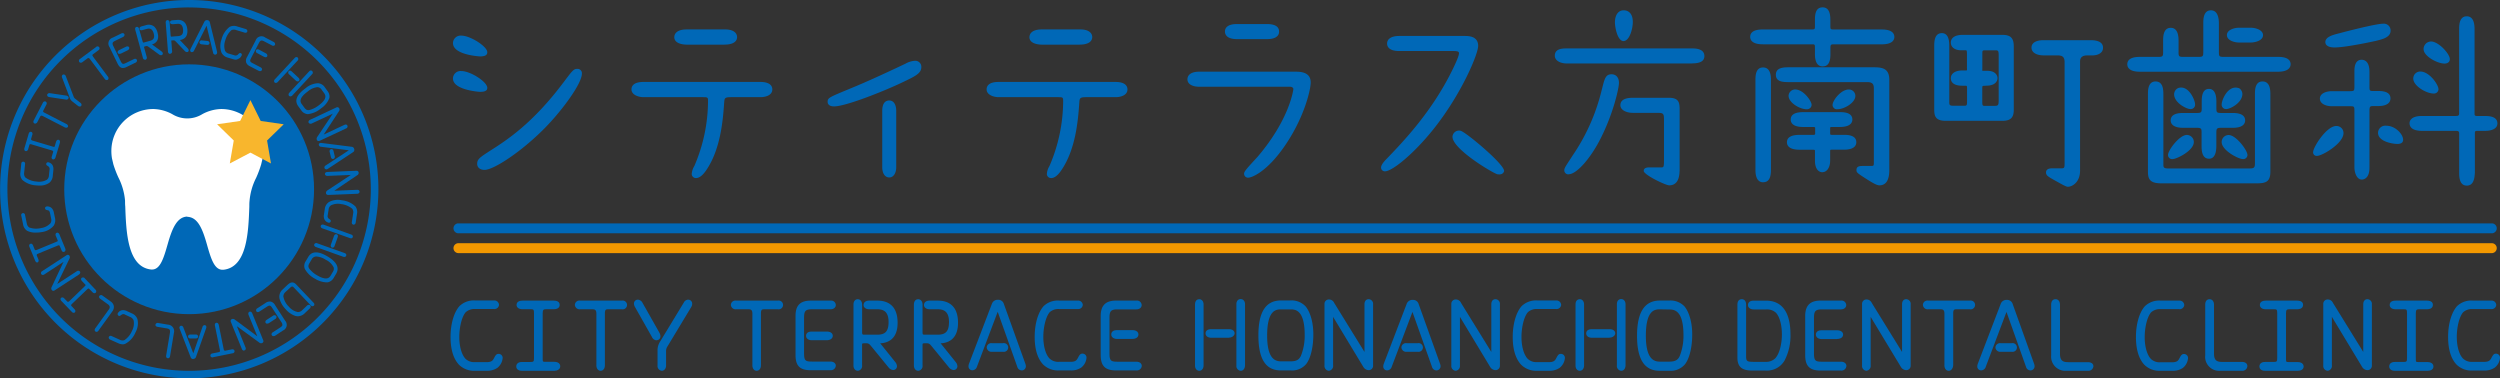 <svg id="レイヤー_1" data-name="レイヤー 1" xmlns="http://www.w3.org/2000/svg" viewBox="0 0 714.52 108.12"><rect x="0" y="0" width="714.52" height="108.12" fill="#333333" stroke="none"/><defs><style>.cls-1{fill:#0068b7;}.cls-2{fill:#fff;}.cls-3{fill:#f8b62d;}.cls-4{fill:#f39800;}</style></defs><title>logo</title><path class="cls-1" d="M121.9,353.15A54.06,54.06,0,1,1,176,299.09,54.12,54.12,0,0,1,121.9,353.15Zm0-106a51.93,51.93,0,1,0,51.93,51.93A52,52,0,0,0,121.9,247.16Z" transform="translate(-67.85 -245.03)"/><circle class="cls-1" cx="54.06" cy="54.09" r="35.7"/><path class="cls-2" d="M121.38,307c3,.09,4.35,3.47,5.57,7.75,1.13,4,2.1,7.38,4.49,7.38h.25c6.79-.72,7.15-10.72,7.42-18,0-.58,0-1.14.06-1.67a18,18,0,0,1,1.91-6.65A31,31,0,0,0,142.5,292l.4-1.71a12.78,12.78,0,0,0,.17-2.1,12,12,0,0,0-12-12,11.87,11.87,0,0,0-5.39,1.46,8.18,8.18,0,0,1-8.61,0,11.87,11.87,0,0,0-5.39-1.46,12,12,0,0,0-12,12,12.84,12.84,0,0,0,.17,2.1l.4,1.71a30.93,30.93,0,0,0,1.43,3.74,18,18,0,0,1,1.91,6.65c0,.53,0,1.09.06,1.67.26,7.3.63,17.3,7.42,18h.25c2.38,0,3.36-3.42,4.49-7.38,1.22-4.28,2.6-7.66,5.57-7.75Z" transform="translate(-67.85 -245.03)"/><polygon class="cls-3" points="71.57 28.61 74.51 34.57 81.09 35.52 76.33 40.16 77.45 46.72 71.57 43.62 65.68 46.72 66.81 40.16 62.05 35.52 68.63 34.57 71.57 28.61"/><path class="cls-1" d="M79.09,298.06a9.31,9.31,0,0,1-.94-.05,6.45,6.45,0,0,1-3.94-1.58,2.71,2.71,0,0,1-.53-2.16l.25-2.45a.55.55,0,1,1,1.08.11l-.25,2.45a1.75,1.75,0,0,0,.3,1.34,5.91,5.91,0,0,0,3.2,1.19,4.51,4.51,0,0,0,3-.51,1.69,1.69,0,0,0,.58-1.26l.16-1.57a.9.9,0,0,0-.35-1l-.13-.09c-.31-.21-.48-.33-.45-.61a.5.5,0,0,1,.58-.46,1.82,1.82,0,0,1,1.21.82,2.37,2.37,0,0,1,.24,1.45l-.16,1.54a2.8,2.8,0,0,1-1,2.06A4.65,4.65,0,0,1,79.09,298.06Z" transform="translate(-67.85 -245.03)"/><path class="cls-1" d="M83.14,290.59l-.16,0a.52.52,0,0,1-.32-.25.78.78,0,0,1,0-.6l.32-1.06c.14-.46.1-.53-.39-.68l-5.71-1.7a.94.94,0,0,0-.45-.06s-.12,0-.2.29l-.32,1.09a1,1,0,0,1-.24.44.5.5,0,0,1-.52.14c-.2-.06-.49-.25-.3-.9l1.18-4a1.17,1.17,0,0,1,.2-.41.49.49,0,0,1,.54-.17.5.5,0,0,1,.3.24.84.84,0,0,1,0,.65l-.3,1c-.07.23,0,.33,0,.38a.71.71,0,0,0,.4.23l5.72,1.7c.5.15.53.16.64-.21l.33-1.12c.21-.7.63-.63.76-.6.33.1.46.44.34.87L83.72,290a.83.83,0,0,1-.35.5A.49.49,0,0,1,83.14,290.59Z" transform="translate(-67.85 -245.03)"/><path class="cls-1" d="M86.76,281.53a.93.93,0,0,1-.42-.11l-6.25-3.22c-.47-.24-.65-.06-.77.18l-.81,1.56a.73.73,0,0,1-.41.37.53.53,0,0,1-.42,0,.51.51,0,0,1-.26-.3.71.71,0,0,1,.07-.55l2.61-5.07a.61.61,0,0,1,.8-.34.56.56,0,0,1,.28.34.7.7,0,0,1-.07.53l-.86,1.67a.44.44,0,0,0-.07.32c0,.11.17.22.4.34l6.25,3.22a.82.82,0,0,1,.43.43.5.5,0,0,1,0,.39A.52.52,0,0,1,86.76,281.53Z" transform="translate(-67.85 -245.03)"/><path class="cls-1" d="M90.64,275.48a.82.82,0,0,1-.49-.18l-1.58-1.23a2.15,2.15,0,0,1-.79-1.1l-2.19-5.78a.67.67,0,0,1,.06-.67.52.52,0,0,1,.76-.07.7.7,0,0,1,.24.33l2.22,5.8a1.23,1.23,0,0,0,.5.69l1.47,1.15a.76.76,0,0,1,.31.49.51.51,0,0,1-.1.38A.49.49,0,0,1,90.64,275.48Zm-3.84-2h-.18l-4.66-.7a.92.92,0,0,1-.42-.17.5.5,0,0,1-.1-.72.73.73,0,0,1,.69-.23l4.66.69a1.06,1.06,0,0,1,.45.18.54.54,0,0,1,.22.35.49.49,0,0,1-.11.37A.65.65,0,0,1,86.79,273.52Z" transform="translate(-67.85 -245.03)"/><path class="cls-1" d="M98.35,267.92a.76.76,0,0,1-.58-.35l-4.2-5.64c-.32-.43-.56-.34-.77-.18l-1.41,1.05a.72.72,0,0,1-.53.15.53.53,0,0,1-.36-.22.59.59,0,0,1,.21-.85l4.58-3.4a.58.58,0,1,1,.68.91l-1.5,1.12c-.22.16-.33.29,0,.75l4.2,5.64c.27.36.26.7,0,.91A.49.49,0,0,1,98.35,267.92Z" transform="translate(-67.85 -245.03)"/><path class="cls-1" d="M103,264.47c-.65,0-1.14-.41-1.55-1.27l-2.29-4.7a1.76,1.76,0,0,1,.94-2.72l2.44-1.19a.75.75,0,0,1,.56-.06.52.52,0,0,1,.3.27.51.51,0,0,1,0,.39.74.74,0,0,1-.4.41l-2.23,1.09c-.43.21-.65.39-.72.6a1.3,1.3,0,0,0,.2.93l2.08,4.27c.46.94.7.94,1.54.53l2.21-1.08c.39-.19.73-.12.88.18a.64.64,0,0,1-.39.82l-2.43,1.18A2.74,2.74,0,0,1,103,264.47Zm-1-4.07a.63.63,0,0,1-.21,0,.49.49,0,0,1-.29-.26.51.51,0,0,1,0-.39.8.8,0,0,1,.45-.43l1.88-.92a.87.87,0,0,1,.65-.08.48.48,0,0,1,.28.25.5.5,0,0,1,0,.39.87.87,0,0,1-.46.46l-1.88.92A1,1,0,0,1,102,260.4Z" transform="translate(-67.85 -245.03)"/><path class="cls-1" d="M109.28,262.1a.65.65,0,0,1-.59-.54l-2.18-8c-.11-.42,0-.74.35-.83a.51.51,0,0,1,.4.05.79.79,0,0,1,.34.49l1,3.56c.12.42.16.41.51.31l1.61-.44c1.08-.29,1.38-.91,1.06-2.12-.41-1.5-1.27-1.47-2-1.28l-1.18.32a.93.93,0,0,1-.64,0,.48.48,0,0,1-.23-.3c0-.13-.1-.56.57-.75l1.21-.33a2.52,2.52,0,0,1,2.38.36,3.49,3.49,0,0,1,1,1.83c.56,2-.46,2.9-1.42,3.25l-.16.07,2.68,1.95a.93.93,0,0,1,.37.46.49.49,0,0,1-.33.63.87.87,0,0,1-.69-.17l-3-2.18c-.35-.25-.49-.3-.8-.22-.56.15-.56.15-.49.42l.73,2.66a.62.62,0,0,1-.37.82Z" transform="translate(-67.85 -245.03)"/><path class="cls-1" d="M116.43,260.42a.51.51,0,0,1-.33-.12.74.74,0,0,1-.24-.53l-.65-8.25a.94.94,0,0,1,.06-.43.51.51,0,0,1,.44-.32c.34,0,.59.25.62.66l.29,3.67c0,.28.08.36.11.38a.65.65,0,0,0,.34,0l1.67-.13c1.11-.09,1.53-.63,1.43-1.88-.12-1.55-1-1.68-1.71-1.62l-1.22.1c-.36,0-.76-.12-.79-.5a.51.51,0,0,1,.12-.38.85.85,0,0,1,.58-.24l1.25-.1c1.24-.1,2.76.31,3,2.78.17,2.11-1,2.76-2,2.93l-.17,0,2.27,2.41a.92.92,0,0,1,.28.52.49.49,0,0,1-.44.55.86.86,0,0,1-.65-.29l-2.57-2.7c-.3-.31-.42-.39-.75-.36-.58,0-.58,0-.55.32l.22,2.75a.76.76,0,0,1-.16.56.51.51,0,0,1-.36.18Z" transform="translate(-67.85 -245.03)"/><path class="cls-1" d="M129.35,260.65h-.06a.62.62,0,0,1-.53-.54l-1.87-7.73a.26.26,0,0,0,0-.07.13.13,0,0,1,0,.07l-3.58,7.12a.66.66,0,0,1-.67.43.5.5,0,0,1-.43-.59,1,1,0,0,1,.12-.35l3.92-7.73a.8.8,0,0,1,.86-.47.77.77,0,0,1,.72.64l2.06,8.41a1,1,0,0,1,0,.32A.54.54,0,0,1,129.35,260.65Zm-2.23-2.79H127l-1.52-.16a.78.78,0,0,1-.51-.26.51.51,0,0,1-.11-.38.6.6,0,0,1,.73-.48l1.52.16a.69.69,0,0,1,.49.24.56.56,0,0,1,.12.4.51.51,0,0,1-.31.43A.78.78,0,0,1,127.12,257.86Z" transform="translate(-67.85 -245.03)"/><path class="cls-1" d="M135.33,262.09a3,3,0,0,1-.86-.14l-1.48-.44a2.81,2.81,0,0,1-1.82-1.41,5.34,5.34,0,0,1,0-3.81,6.46,6.46,0,0,1,2.3-3.57,2.71,2.71,0,0,1,2.23-.11l2.36.71a.69.69,0,0,1,.41.3.53.53,0,0,1,.06.42.49.49,0,0,1-.28.31.7.7,0,0,1-.5,0l-2.36-.71a1.76,1.76,0,0,0-1.38,0,5.91,5.91,0,0,0-1.77,2.92,4.52,4.52,0,0,0-.06,3,1.69,1.69,0,0,0,1.12.81l1.52.45a.9.9,0,0,0,1-.17l.11-.11c.27-.27.41-.41.69-.33a.52.52,0,0,1,.3.23.53.53,0,0,1,0,.43,1.81,1.81,0,0,1-1,1A1.73,1.73,0,0,1,135.33,262.09Z" transform="translate(-67.85 -245.03)"/><path class="cls-1" d="M142.16,265.36a.88.88,0,0,1-.4-.1l-2.4-1.25a2.14,2.14,0,0,1-1.14-1.06,2,2,0,0,1,.27-1.68l2.41-4.64a1.76,1.76,0,0,1,2.75-.87l2.41,1.25a.77.77,0,0,1,.38.42.52.52,0,0,1,0,.4.51.51,0,0,1-.3.26.73.73,0,0,1-.56-.08l-2.21-1.15c-.82-.43-1.11-.33-1.54.5l-2.19,4.22c-.48.93-.34,1.12.49,1.55l2.18,1.13c.38.19.53.52.38.81A.53.53,0,0,1,142.16,265.36Zm1.55-4a1,1,0,0,1-.45-.12l-1.86-1a.65.65,0,0,1-.39-.84c.08-.15.32-.46.91-.16l1.86,1a.86.86,0,0,1,.45.47.48.48,0,0,1,0,.38A.52.52,0,0,1,143.71,261.4Z" transform="translate(-67.85 -245.03)"/><path class="cls-1" d="M150.83,272.58a.49.49,0,0,1-.34-.14.51.51,0,0,1-.17-.36.77.77,0,0,1,.22-.54l5.65-6.09c.34-.37.68-.31.87-.12a.6.6,0,0,1,0,.89l-5.65,6.09A.78.78,0,0,1,150.83,272.58Zm-4.14-3.85a.51.51,0,0,1-.35-.14.51.51,0,0,1-.16-.36.72.72,0,0,1,.22-.52l5.65-6.09a.74.74,0,0,1,.51-.28.48.48,0,0,1,.38.15.61.61,0,0,1-.07.89l-5.65,6.09A.74.74,0,0,1,146.69,268.73Zm6.25-.43a.85.85,0,0,1-.56-.25l-1.88-1.75a.65.65,0,0,1-.15-.92.49.49,0,0,1,.35-.17.9.9,0,0,1,.56.27l1.88,1.75c.34.32.41.66.18.91A.5.5,0,0,1,152.94,268.3Z" transform="translate(-67.85 -245.03)"/><path class="cls-1" d="M155.88,277.65h-.08a2.45,2.45,0,0,1-1.89-1.15l-.78-1.06c-1.19-1.62-.54-3.3,2-5.15a5.83,5.83,0,0,1,3.63-1.47,2.53,2.53,0,0,1,1.92,1.15l.72,1A2.56,2.56,0,0,1,162,273a6.13,6.13,0,0,1-2.39,3A7.06,7.06,0,0,1,155.88,277.65Zm2.66-7.71a5.12,5.12,0,0,0-2.76,1.26c-2.51,1.84-2.17,2.92-1.69,3.57l.73,1c.57.78,1,.78,1.43.71a7.23,7.23,0,0,0,2.58-1.25c2.78-2,2-3.11,1.62-3.63l-.67-.92A1.46,1.46,0,0,0,158.54,269.94Z" transform="translate(-67.85 -245.03)"/><path class="cls-1" d="M158.93,285.32a.58.58,0,0,1-.2,0,.55.55,0,0,1-.31-.29.84.84,0,0,1,.09-.84l4.47-6.69-6.06,2.84a.77.77,0,0,1-.58,0,.51.51,0,0,1-.29-.27.49.49,0,0,1,0-.38.81.81,0,0,1,.41-.42l7.57-3.55a.59.59,0,0,1,.46,0,.6.6,0,0,1,.33.32.76.76,0,0,1-.11.81l-4.34,6.64,5.93-2.78a.84.84,0,0,1,.42-.09.5.5,0,0,1,.42.3.61.61,0,0,1-.36.81l-7.57,3.55A.64.64,0,0,1,158.93,285.32Z" transform="translate(-67.85 -245.03)"/><path class="cls-1" d="M161.1,293.42a.57.57,0,0,1-.29-.08.51.51,0,0,1-.23-.32.63.63,0,0,1,.32-.68l6.65-4.36.05,0h-.07l-7.92-1a.65.65,0,0,1-.63-.49.48.48,0,0,1,.05-.36.55.55,0,0,1,.36-.24,1,1,0,0,1,.37,0l8.6,1.09a.8.8,0,0,1,.73.66.77.77,0,0,1-.36.9l-7.22,4.77a1,1,0,0,1-.29.14Zm1.9-2.95a.51.51,0,0,1-.38-.17.81.81,0,0,1-.19-.36l-.36-1.49a.63.63,0,0,1,.39-.8.6.6,0,0,1,.7.52l.36,1.49a.69.69,0,0,1-.06.54.56.56,0,0,1-.34.25Z" transform="translate(-67.85 -245.03)"/><path class="cls-1" d="M161.61,300.74a.61.61,0,0,1-.42-.16.55.55,0,0,1-.18-.39.85.85,0,0,1,.4-.73l6.71-4.43-6.68.27a.75.75,0,0,1-.55-.18.51.51,0,0,1-.17-.36c0-.36.34-.57.67-.58l8.35-.34a.57.57,0,0,1,.44.15.6.6,0,0,1,.18.42.76.76,0,0,1-.41.7l-6.57,4.44,6.54-.27a1,1,0,0,1,.42.08.49.49,0,0,1,.27.44.54.54,0,0,1-.14.4.75.75,0,0,1-.51.21l-8.35.34Z" transform="translate(-67.85 -245.03)"/><path class="cls-1" d="M168.91,309.24h-.07a.59.59,0,0,1-.43-.73l.37-2.44a1.75,1.75,0,0,0-.24-1.36,5.91,5.91,0,0,0-3.14-1.34,4.52,4.52,0,0,0-3,.37,1.69,1.69,0,0,0-.64,1.23l-.24,1.56a.9.9,0,0,0,.31,1l.13.09c.3.22.46.35.42.63a.52.52,0,0,1-.2.34.52.52,0,0,1-.4.09,1.83,1.83,0,0,1-1.17-.88,2.37,2.37,0,0,1-.17-1.46l.23-1.53a2.81,2.81,0,0,1,1.14-2,5.33,5.33,0,0,1,3.77-.53,6.46,6.46,0,0,1,3.86,1.77,2.72,2.72,0,0,1,.43,2.19l-.37,2.44A.61.61,0,0,1,168.91,309.24Z" transform="translate(-67.85 -245.03)"/><path class="cls-1" d="M166.26,318.47a.92.92,0,0,1-.3-.05l-7.82-2.79c-.33-.12-.6-.4-.47-.76a.62.62,0,0,1,.85-.3l7.82,2.79a.74.74,0,0,1,.45.35.52.52,0,0,1,0,.4.52.52,0,0,1-.41.35Zm-3.36-2.67a.51.51,0,0,1-.17,0c-.31-.11-.43-.49-.29-.9l.86-2.41c.12-.33.42-.63.78-.5a.49.49,0,0,1,.34.43,1,1,0,0,1-.07.45l-.86,2.41a.86.86,0,0,1-.39.51A.46.46,0,0,1,162.9,315.81Zm5.26-2.66a1,1,0,0,1-.31-.06L160,310.3c-.39-.14-.57-.44-.46-.75a.51.51,0,0,1,.27-.29.72.72,0,0,1,.57,0l7.82,2.79c.59.21.52.6.47.76a.5.5,0,0,1-.26.29A.63.63,0,0,1,168.16,313.15Z" transform="translate(-67.85 -245.03)"/><path class="cls-1" d="M161.12,325.73a6.75,6.75,0,0,1-3.26-1.05,6.88,6.88,0,0,1-2.92-2.86,2.45,2.45,0,0,1,.32-2.19l.67-1.13c1-1.72,2.83-1.78,5.51-.19s3.5,3.24,2.46,5l-.63,1.05a2.56,2.56,0,0,1-1.7,1.35A3.15,3.15,0,0,1,161.12,325.73Zm-2.85-7.39h0a1.47,1.47,0,0,0-1.32.79l-.63,1.06c-.49.82-.33,1.21-.09,1.59a7.23,7.23,0,0,0,2.16,1.89c3,1.77,3.64.62,4,.07l.58-1a1.5,1.5,0,0,0,.25-1.28,4.83,4.83,0,0,0-2.29-2.2A5.53,5.53,0,0,0,158.27,318.34Z" transform="translate(-67.85 -245.03)"/><path class="cls-1" d="M153,335.42a2.89,2.89,0,0,1-.83-.13,6.27,6.27,0,0,1-2.6-1.8,7.1,7.1,0,0,1-1.82-3.07,2.71,2.71,0,0,1,.91-2.68l1.25-1.19c.88-.84,1.67-1.19,2.63-.18l4.9,5.15a.76.76,0,0,1,.26.53.54.54,0,0,1-.7.48,1,1,0,0,1-.36-.25l-4.74-5c-.49-.52-.63-.5-1.36.2l-1.09,1a1.77,1.77,0,0,0-.62,1.23,5.27,5.27,0,0,0,1.56,2.95,4.65,4.65,0,0,0,2.56,1.56,1.72,1.72,0,0,0,1.3-.56l1.31-1.25c.27-.26.66-.39.94-.1a.5.5,0,0,1,.15.36.83.83,0,0,1-.31.56l-1.3,1.24A2.88,2.88,0,0,1,153,335.42Z" transform="translate(-67.85 -245.03)"/><path class="cls-1" d="M146,341.09a.53.53,0,0,1-.46-.25.51.51,0,0,1-.07-.39.74.74,0,0,1,.35-.45l2.09-1.35c.4-.26.6-.47.65-.68a1.31,1.31,0,0,0-.31-.9l-2.58-4c-.29-.45-.5-.65-.71-.69s-.45.07-.89.35L142,334.07c-.36.23-.71.21-.89-.07a.64.64,0,0,1,.29-.86l2.27-1.47a2.13,2.13,0,0,1,1.49-.46,2,2,0,0,1,1.33,1.07l2.84,4.39a1.76,1.76,0,0,1-.6,2.82L146.44,341A.8.8,0,0,1,146,341.09Zm-1.8-3.56a.49.49,0,0,1-.43-.22c-.18-.29-.05-.65.33-.89l1.76-1.14a.65.65,0,0,1,.93.08.51.51,0,0,1,.08.39.79.79,0,0,1-.39.48l-1.76,1.14A1,1,0,0,1,144.21,337.52Z" transform="translate(-67.85 -245.03)"/><path class="cls-1" d="M137.55,345.23a.53.53,0,0,1-.32-.11.8.8,0,0,1-.25-.34L133.82,337a.57.57,0,0,1,.3-.77.85.85,0,0,1,.83.13l6.45,4.8L138.88,335a.82.82,0,0,1-.05-.47.52.52,0,0,1,.32-.4.52.52,0,0,1,.53.09.9.9,0,0,1,.25.34l3.16,7.74a.59.59,0,0,1,0,.46.6.6,0,0,1-.34.32.76.76,0,0,1-.8-.15l-6.41-4.67,2.48,6.06a.83.83,0,0,1,.07.42.5.5,0,0,1-.32.41A.57.57,0,0,1,137.55,345.23ZM135.43,338h0Z" transform="translate(-67.85 -245.03)"/><path class="cls-1" d="M128.59,347.18a.7.7,0,0,1-.38-.1.5.5,0,0,1-.22-.33.55.55,0,0,1,.08-.42.69.69,0,0,1,.46-.28l1.84-.37c.27-.05.42-.13.31-.68l-1.4-6.89a.82.82,0,0,1,.07-.6.5.5,0,0,1,.33-.22c.32-.07.6.18.69.6l1.4,6.89a.67.67,0,0,0,.23.45.5.5,0,0,0,.39,0l1.72-.35a.75.75,0,0,1,.54.09.53.53,0,0,1,.23.35.59.59,0,0,1-.55.68l-5.59,1.13Z" transform="translate(-67.85 -245.03)"/><path class="cls-1" d="M123.1,347.65a.77.77,0,0,1-.77-.54L119.2,339a1,1,0,0,1-.07-.31.57.57,0,0,1,.15-.4.52.52,0,0,1,.36-.16.66.66,0,0,1,.6.46l2.86,7.43,0,.06a.13.13,0,0,1,0-.07l2.62-7.54a.66.66,0,0,1,.61-.51.49.49,0,0,1,.34.13.56.56,0,0,1,.16.4,1,1,0,0,1-.07.36l-2.89,8.18a.8.8,0,0,1-.8.58Zm-.84-5.89a.59.59,0,0,1-.66-.55.51.51,0,0,1,.14-.37.75.75,0,0,1,.51-.2l1.53,0a.63.63,0,0,1,.7.55c0,.33-.26.56-.66.58l-1.53,0Z" transform="translate(-67.85 -245.03)"/><path class="cls-1" d="M115.89,347.42h-.1c-.35-.06-.52-.36-.45-.79l1.07-6.43c.16-1-.19-1.2-.94-1.32l-2.57-.43a1,1,0,0,1-.39-.14.48.48,0,0,1-.22-.5.63.63,0,0,1,.8-.46l2.81.47a1.87,1.87,0,0,1,1.66,2.34l-1.11,6.66C116.36,347.33,116.08,347.42,115.89,347.42Z" transform="translate(-67.85 -245.03)"/><path class="cls-1" d="M103,343.45a3.46,3.46,0,0,1-1.44-.36l-2.23-1a.69.69,0,0,1-.36-.36.53.53,0,0,1,0-.43.59.59,0,0,1,.82-.2l2.23,1a1.75,1.75,0,0,0,1.37.16,5.92,5.92,0,0,0,2.17-2.63,4.51,4.51,0,0,0,.49-3,1.69,1.69,0,0,0-1-1l-1.43-.67a.9.9,0,0,0-1,0l-.12.09c-.3.22-.47.35-.72.23a.52.52,0,0,1-.27-.29.53.53,0,0,1,0-.41,1.81,1.81,0,0,1,1.18-.88,2.37,2.37,0,0,1,1.45.25l1.4.65a2.81,2.81,0,0,1,1.6,1.66,5.33,5.33,0,0,1-.56,3.76,6.45,6.45,0,0,1-2.79,3.2A1.92,1.92,0,0,1,103,343.45Z" transform="translate(-67.85 -245.03)"/><path class="cls-1" d="M95.44,339.88a.55.55,0,0,1-.31-.11.52.52,0,0,1-.22-.49.91.91,0,0,1,.18-.42l3.8-5.29a1.22,1.22,0,0,0,.32-.91,1.27,1.27,0,0,0-.57-.69l-2.11-1.52c-.35-.26-.46-.58-.27-.85a.63.63,0,0,1,.92-.06l2.31,1.66a2,2,0,0,1,.9,1.35,2.09,2.09,0,0,1-.44,1.49L96,339.52A.7.7,0,0,1,95.44,339.88Z" transform="translate(-67.85 -245.03)"/><path class="cls-1" d="M88.92,334.44a.85.85,0,0,1-.59-.33l-2.88-3a1.16,1.16,0,0,1-.26-.38.49.49,0,0,1,.12-.56.51.51,0,0,1,.36-.14.84.84,0,0,1,.57.31l.72.75c.24.25.38.28.72,0L92,326.92c.15-.15.31-.3.31-.38s0-.12-.18-.28l-.81-.85a1.15,1.15,0,0,1-.26-.38.5.5,0,0,1,.12-.57.64.64,0,0,1,.92.14l3,3.17a.82.82,0,0,1,.26.55.5.5,0,0,1-.16.36c-.1.09-.45.35-.91-.13l-.77-.8c-.17-.18-.29-.26-.38-.26h0c-.09,0-.22.08-.4.26l-4.3,4.12a1,1,0,0,0-.27.36s0,.12.15.31l.78.82a1.06,1.06,0,0,1,.27.42.5.5,0,0,1-.13.52A.48.48,0,0,1,88.92,334.44Z" transform="translate(-67.85 -245.03)"/><path class="cls-1" d="M83.1,328.15a.57.57,0,0,1-.48-.28.76.76,0,0,1,0-.81l3.39-7.2-5.5,3.61c-.35.23-.67.19-.86-.09a.61.61,0,0,1,.24-.85l7-4.56a.57.57,0,0,1,.81.15.84.84,0,0,1,0,.84l-3.5,7.24,5.6-3.65a.63.63,0,0,1,.9.1.48.48,0,0,1,.07.37.8.8,0,0,1-.35.47l-7,4.56A.63.63,0,0,1,83.1,328.15Z" transform="translate(-67.85 -245.03)"/><path class="cls-1" d="M78.48,320.05c-.19,0-.42-.11-.6-.55l-1.59-3.85c-.24-.59,0-.83.21-.92s.54-.16.81.49l.4,1c.13.32.25.4.69.22l5.52-2.28c.48-.2.51-.21.36-.57l-.45-1.08c-.28-.67.09-.89.21-.94a.49.49,0,0,1,.39,0,.88.88,0,0,1,.41.47l1.67,4.06a.81.81,0,0,1,0,.61.5.5,0,0,1-.28.27c-.33.14-.63,0-.8-.45l-.42-1c-.19-.45-.26-.48-.73-.28l-5.51,2.27c-.18.08-.36.16-.4.26a.45.45,0,0,0,0,.32l.43,1c.22.53,0,.82-.22.93A.54.54,0,0,1,78.48,320.05Z" transform="translate(-67.85 -245.03)"/><path class="cls-1" d="M78,311.5a5,5,0,0,1-2.41-.52,2.71,2.71,0,0,1-1.16-1.91l-.5-2.41a.55.55,0,1,1,1.07-.22l.5,2.41a1.75,1.75,0,0,0,.69,1.19,5.91,5.91,0,0,0,3.41.17,4.51,4.51,0,0,0,2.68-1.38,1.69,1.69,0,0,0,.18-1.37l-.32-1.55c-.1-.47-.28-.71-.63-.81l-.15,0c-.36-.11-.56-.17-.62-.45a.51.51,0,0,1,.07-.39.53.53,0,0,1,.35-.22,1.81,1.81,0,0,1,1.41.42,2.37,2.37,0,0,1,.67,1.31l.31,1.51a2.81,2.81,0,0,1-.37,2.27,5.33,5.33,0,0,1-3.35,1.8A9.1,9.1,0,0,1,78,311.5Z" transform="translate(-67.85 -245.03)"/><path class="cls-1" d="M780.14,311.7H198.76a1.42,1.42,0,0,1,0-2.83H780.14a1.42,1.42,0,0,1,0,2.83Z" transform="translate(-67.85 -245.03)"/><path class="cls-4" d="M780.14,317.37H198.76a1.42,1.42,0,0,1,0-2.83H780.14a1.42,1.42,0,0,1,0,2.83Z" transform="translate(-67.85 -245.03)"/><path class="cls-1" d="M206.93,351h-3.31a6.08,6.08,0,0,1-4.65-1.79c-1.56-1.73-2.35-4.37-2.35-7.87,0-3.69.95-7,2.53-8.8a5.87,5.87,0,0,1,4.55-1.63H209a1.33,1.33,0,0,1,1.47,1.25,1.31,1.31,0,0,1-1.47,1.19H203.7a3.71,3.71,0,0,0-2.76.92c-1.25,1.48-1.82,4.7-1.82,7.06,0,2.7.65,5,1.73,6.2a3.58,3.58,0,0,0,2.77,1H207c1.26,0,1.67-.45,1.93-.94l.16-.29c.38-.7.61-1.13,1.25-1.13a1.14,1.14,0,0,1,1.17,1.19,4,4,0,0,1-1.51,2.81A5.13,5.13,0,0,1,206.93,351Z" transform="translate(-67.85 -245.03)"/><path class="cls-1" d="M226.34,351H217c-1,0-1.6-.48-1.6-1.24,0-.61.42-1.27,1.6-1.27h2.37c1,0,1.1-.11,1.1-1.16V334.54c0-1-.14-1.13-.8-1.13H217.2c-1.26,0-1.71-.64-1.71-1.24,0-.37.17-1.22,1.71-1.22h8.9c1.49,0,1.71.76,1.71,1.22,0,.29-.12,1.24-1.68,1.24h-2.24c-.65,0-.94.11-.94,1.13v12.77c0,1.12,0,1.13.78,1.13h2.51c1.61,0,1.73,1,1.73,1.24C228,350.56,227.15,351,226.34,351Z" transform="translate(-67.85 -245.03)"/><path class="cls-1" d="M239.52,351c-.72,0-1.22-.64-1.22-1.57V334.65c0-1.07-.49-1.22-1-1.22h-3.69a1.35,1.35,0,0,1-1.46-1.27,1.29,1.29,0,0,1,1.46-1.22h12a1.26,1.26,0,1,1,0,2.49H241.6c-.54,0-.87.06-.87,1.22v14.74C240.73,350.55,240.11,351,239.52,351Z" transform="translate(-67.85 -245.03)"/><path class="cls-1" d="M257,351a1.35,1.35,0,0,1-1.22-1.51v-4.2a4.57,4.57,0,0,1,.8-2.74l6.73-11.08a1.45,1.45,0,0,1,1.23-.8,1.14,1.14,0,0,1,1.14,1.22,1.55,1.55,0,0,1-.24.84l-6.73,11.16a2.55,2.55,0,0,0-.49,1.7v3.91C258.23,350.32,257.72,351,257,351Zm-1.5-8.69a1.59,1.59,0,0,1-1.31-.95l-4.87-8.61a2,2,0,0,1-.28-.94,1.1,1.1,0,0,1,1.11-1.14,1.6,1.6,0,0,1,1.31.87l4.87,8.61a2.28,2.28,0,0,1,.28,1A1.08,1.08,0,0,1,255.51,342.26Z" transform="translate(-67.85 -245.03)"/><path class="cls-1" d="M284.11,351c-.72,0-1.22-.64-1.22-1.57V334.65c0-1.07-.49-1.22-1-1.22h-3.69a1.35,1.35,0,0,1-1.46-1.27,1.29,1.29,0,0,1,1.46-1.22h12a1.26,1.26,0,1,1,0,2.49H286.2c-.54,0-.87.06-.87,1.22v14.74C285.33,350.55,284.7,351,284.11,351Z" transform="translate(-67.85 -245.03)"/><path class="cls-1" d="M305.21,350.84h-5.67c-3.07,0-4.32-1.25-4.32-4.32V335.27c0-2.95,1.37-4.32,4.32-4.32h5.7a1.32,1.32,0,0,1,1.49,1.25c0,.72-.61,1.22-1.49,1.22H300c-1.9,0-2.34.44-2.34,2.37V346c0,2.16.42,2.37,2.37,2.37h5.16c.92,0,1.54.48,1.54,1.19A1.4,1.4,0,0,1,305.21,350.84Zm-1-8.57h-4.39c-.79,0-1.59-.43-1.59-1.25,0-.37.16-1.22,1.59-1.22h4.39c1,0,1.65.49,1.65,1.22S305.13,342.27,304.16,342.27Z" transform="translate(-67.85 -245.03)"/><path class="cls-1" d="M313,351c-.6,0-1.22-.52-1.22-1.51V332.09c0-.94.48-1.54,1.22-1.54s1.25.65,1.25,1.54v7.73c0,.87.06.87.81.87h3.5c2.34,0,3.25-1,3.25-3.65,0-3.21-1.74-3.62-3.25-3.62h-2.28c-.78,0-1.62-.38-1.62-1.22,0-.6.43-1.25,1.62-1.25h2.34c2.63,0,5.77,1.1,5.77,6.35,0,4.48-2.56,5.65-4.7,5.84l-.28,0,4.29,5.34a2,2,0,0,1,.51,1.17,1.08,1.08,0,0,1-1.06,1.14,1.88,1.88,0,0,1-1.34-.74L316.86,344c-.56-.68-.78-.86-1.46-.86-1.16,0-1.16,0-1.16.52v5.78A1.35,1.35,0,0,1,313,351Z" transform="translate(-67.85 -245.03)"/><path class="cls-1" d="M330.27,351c-.6,0-1.22-.52-1.22-1.51V332.09c0-.94.48-1.54,1.22-1.54s1.25.65,1.25,1.54v7.73c0,.87.06.87.81.87h3.5c2.34,0,3.25-1,3.25-3.65,0-3.21-1.74-3.62-3.25-3.62h-2.28c-.78,0-1.62-.38-1.62-1.22,0-.6.43-1.25,1.62-1.25h2.34c2.63,0,5.77,1.1,5.77,6.35,0,4.48-2.56,5.65-4.7,5.84l-.28,0,4.29,5.34a2,2,0,0,1,.51,1.17,1.08,1.08,0,0,1-1.06,1.14,1.88,1.88,0,0,1-1.34-.74L334.14,344c-.56-.68-.78-.86-1.46-.86-1.16,0-1.16,0-1.16.52v5.78A1.35,1.35,0,0,1,330.27,351Z" transform="translate(-67.85 -245.03)"/><path class="cls-1" d="M359.88,350.9a1.36,1.36,0,0,1-1.27-1L353,334.15h0v0l-5.91,15.64a1.42,1.42,0,0,1-1.35,1.07,1.1,1.1,0,0,1-1.08-1.19,2.21,2.21,0,0,1,.17-.77l6.5-17a1.73,1.73,0,0,1,1.74-1.19,1.66,1.66,0,0,1,1.7,1.21L360.91,349a2.16,2.16,0,0,1,.14.67A1.18,1.18,0,0,1,359.88,350.9Zm-5.32-5.32h-3.21a1.36,1.36,0,0,1-1.49-1.25,1.3,1.3,0,0,1,1.46-1.22h3.21a1.25,1.25,0,1,1,0,2.46Z" transform="translate(-67.85 -245.03)"/><path class="cls-1" d="M373.81,350.9h-3.29a6,6,0,0,1-4.62-1.78c-1.55-1.72-2.33-4.35-2.33-7.82,0-3.67.94-6.93,2.52-8.74a5.83,5.83,0,0,1,4.52-1.62h5.25a1.33,1.33,0,0,1,1.46,1.24,1.31,1.31,0,0,1-1.46,1.18H370.6a3.68,3.68,0,0,0-2.75.91c-1.24,1.48-1.81,4.68-1.81,7,0,2.68.64,5,1.72,6.17a3.56,3.56,0,0,0,2.76,1h3.38c1.25,0,1.66-.45,1.92-.93l.16-.29c.38-.7.6-1.12,1.24-1.12a1.13,1.13,0,0,1,1.16,1.19,3.94,3.94,0,0,1-1.51,2.8A5.1,5.1,0,0,1,373.81,350.9Z" transform="translate(-67.85 -245.03)"/><path class="cls-1" d="M392.61,350.9h-5.77c-3.12,0-4.4-1.27-4.4-4.4V335.34c0-3,1.4-4.4,4.4-4.4h5.8a1.34,1.34,0,0,1,1.51,1.27c0,.73-.62,1.24-1.51,1.24h-5.31c-1.94,0-2.38.45-2.38,2.41V346c0,2.2.43,2.41,2.41,2.41h5.25c.94,0,1.57.49,1.57,1.21A1.42,1.42,0,0,1,392.61,350.9Zm-1.06-9h-4.47c-.81,0-1.62-.44-1.62-1.27,0-.37.16-1.24,1.62-1.24h4.47c1,0,1.67.5,1.67,1.24S392.54,341.89,391.55,341.89Z" transform="translate(-67.85 -245.03)"/><path class="cls-1" d="M422.47,351a1.35,1.35,0,0,1-1.25-1.51V332c0-1.1.63-1.49,1.22-1.49.75,0,1.25.6,1.25,1.49v17.41C423.68,350.2,423.31,351,422.47,351Zm-11.85,0c-.59,0-1.22-.46-1.22-1.49V332.06c0-1.4.93-1.51,1.22-1.51.72,0,1.22.62,1.22,1.51v17.41C411.83,350.36,411.34,351,410.62,351Zm8.51-9.44H414c-.77,0-1.59-.39-1.59-1.25,0-.36.16-1.19,1.59-1.19h5.09c1.19,0,1.62.62,1.62,1.19S420.06,341.52,419.12,341.52Z" transform="translate(-67.85 -245.03)"/><path class="cls-1" d="M436.72,350.9h-2.8c-4.31,0-6.41-3.25-6.41-10s2.12-10,6.49-10h2.61A5.5,5.5,0,0,1,441,332.6c1.39,1.69,2.21,4.67,2.21,8,0,3.68-.77,6.86-2.07,8.51A5.29,5.29,0,0,1,436.72,350.9Zm-2.61-17.45c-1.43,0-4.1,0-4.1,7.5,0,6.6,2.26,7.36,4,7.36h2.64c2,0,2.53-.67,3-1.55a15.37,15.37,0,0,0,1.09-6c0-7.31-2.8-7.31-4.15-7.31Z" transform="translate(-67.85 -245.03)"/><path class="cls-1" d="M447.62,351a1.37,1.37,0,0,1-1.22-1.51V331.92a1.24,1.24,0,0,1,1.3-1.3,1.64,1.64,0,0,1,1.48,1l8.65,14V332c0-1.08.62-1.46,1.19-1.46a1.32,1.32,0,0,1,1.27,1.46v17.52a1.24,1.24,0,0,1-1.25,1.3,1.83,1.83,0,0,1-1.55-.94l-8.63-14.29v13.84A1.37,1.37,0,0,1,447.62,351Z" transform="translate(-67.85 -245.03)"/><path class="cls-1" d="M478.4,350.9a1.36,1.36,0,0,1-1.27-1l-5.59-15.72h0v0l-5.91,15.64a1.42,1.42,0,0,1-1.35,1.07,1.1,1.1,0,0,1-1.08-1.19,2.22,2.22,0,0,1,.17-.77l6.5-17a1.73,1.73,0,0,1,1.75-1.19,1.66,1.66,0,0,1,1.7,1.21L479.43,349a2.16,2.16,0,0,1,.14.67A1.18,1.18,0,0,1,478.4,350.9Zm-5.32-5.32h-3.21a1.36,1.36,0,0,1-1.49-1.25,1.3,1.3,0,0,1,1.46-1.22h3.21a1.25,1.25,0,1,1,0,2.46Z" transform="translate(-67.85 -245.03)"/><path class="cls-1" d="M483.87,351a1.37,1.37,0,0,1-1.22-1.51V331.92a1.24,1.24,0,0,1,1.3-1.3,1.64,1.64,0,0,1,1.48,1l8.65,14V332c0-1.08.62-1.46,1.19-1.46a1.32,1.32,0,0,1,1.27,1.46v17.52a1.24,1.24,0,0,1-1.25,1.3,1.83,1.83,0,0,1-1.55-.94l-8.63-14.29v13.84A1.37,1.37,0,0,1,483.87,351Z" transform="translate(-67.85 -245.03)"/><path class="cls-1" d="M510.52,351H507.2a6.08,6.08,0,0,1-4.65-1.79c-1.56-1.73-2.35-4.37-2.35-7.87,0-3.69.95-7,2.53-8.8a5.87,5.87,0,0,1,4.55-1.63h5.29a1.33,1.33,0,0,1,1.47,1.25,1.31,1.31,0,0,1-1.47,1.19h-5.29a3.7,3.7,0,0,0-2.76.92c-1.25,1.48-1.82,4.7-1.82,7.06,0,2.7.65,5,1.73,6.2a3.58,3.58,0,0,0,2.77,1h3.4c1.26,0,1.67-.45,1.93-.94l.16-.29c.38-.7.61-1.13,1.25-1.13a1.14,1.14,0,0,1,1.17,1.19,4,4,0,0,1-1.51,2.81A5.13,5.13,0,0,1,510.52,351Z" transform="translate(-67.85 -245.03)"/><path class="cls-1" d="M531.22,351a1.35,1.35,0,0,1-1.25-1.51V332c0-1.1.63-1.49,1.22-1.49.75,0,1.25.6,1.25,1.49v17.41C532.44,350.2,532.06,351,531.22,351Zm-11.85,0c-.59,0-1.22-.46-1.22-1.49V332.06c0-1.4.93-1.51,1.22-1.51.72,0,1.22.62,1.22,1.51v17.41C520.59,350.36,520.1,351,519.37,351Zm8.51-9.44h-5.09c-.77,0-1.59-.39-1.59-1.25,0-.36.16-1.19,1.59-1.19h5.09c1.19,0,1.62.62,1.62,1.19S528.82,341.52,527.88,341.52Z" transform="translate(-67.85 -245.03)"/><path class="cls-1" d="M545,351h-2.82c-4.34,0-6.45-3.27-6.45-10s2.14-10.07,6.53-10.07h2.63a5.54,5.54,0,0,1,4.39,1.66c1.39,1.7,2.22,4.7,2.22,8,0,3.7-.78,6.9-2.08,8.56A5.32,5.32,0,0,1,545,351Zm-2.63-17.56c-1.44,0-4.12,0-4.12,7.54,0,6.64,2.27,7.41,4,7.41h2.66c2,0,2.55-.67,3-1.56a15.47,15.47,0,0,0,1.09-6c0-7.35-2.82-7.35-4.18-7.35Z" transform="translate(-67.85 -245.03)"/><path class="cls-1" d="M572.48,350.94H568.8c-2.27,0-4.38-.44-4.38-3.64V332.11c0-1.42.87-1.57,1.24-1.57.6,0,1.24.41,1.24,1.57v14.69c0,1.49.22,1.65,2.36,1.65h3.22a3.72,3.72,0,0,0,2.74-1c1.41-1.53,1.91-4.64,1.91-6.82,0-2.67-.62-5-1.65-6.16a3.67,3.67,0,0,0-2.81-1h-3.58c-.82,0-1.65-.39-1.65-1.27,0-.29.12-1.24,1.65-1.24h3.55c3.17,0,6.94,1.68,6.94,9.69a15.2,15.2,0,0,1-1.71,7.46A5.82,5.82,0,0,1,572.48,350.94Z" transform="translate(-67.85 -245.03)"/><path class="cls-1" d="M594,350.94H588.2c-3.13,0-4.41-1.28-4.41-4.41V335.35c0-3,1.4-4.41,4.41-4.41H594a1.35,1.35,0,0,1,1.52,1.27c0,.73-.62,1.24-1.52,1.24h-5.32c-1.94,0-2.38.45-2.38,2.41V346c0,2.2.43,2.41,2.41,2.41H594c.94,0,1.57.49,1.57,1.21A1.42,1.42,0,0,1,594,350.94Zm-1.06-9h-4.47c-.81,0-1.62-.44-1.62-1.27,0-.37.16-1.24,1.62-1.24h4.47c1,0,1.68.5,1.68,1.24S593.9,341.91,592.91,341.91Z" transform="translate(-67.85 -245.03)"/><path class="cls-1" d="M601.26,351a1.37,1.37,0,0,1-1.22-1.51V331.92a1.24,1.24,0,0,1,1.3-1.3,1.64,1.64,0,0,1,1.48,1l8.65,14V332c0-1.08.62-1.46,1.19-1.46a1.32,1.32,0,0,1,1.27,1.46v17.52a1.24,1.24,0,0,1-1.25,1.3,1.83,1.83,0,0,1-1.55-.94L602.5,335.6v13.84A1.37,1.37,0,0,1,601.26,351Z" transform="translate(-67.85 -245.03)"/><path class="cls-1" d="M624.8,351c-.72,0-1.22-.64-1.22-1.57V334.65c0-1.07-.49-1.22-1-1.22h-3.69a1.35,1.35,0,0,1-1.46-1.27,1.29,1.29,0,0,1,1.46-1.22h12a1.26,1.26,0,1,1,0,2.49h-3.93c-.54,0-.87.06-.87,1.22v14.74C626,350.55,625.39,351,624.8,351Z" transform="translate(-67.85 -245.03)"/><path class="cls-1" d="M648.18,350.9a1.36,1.36,0,0,1-1.27-1l-5.59-15.72h0v0l-5.91,15.64a1.42,1.42,0,0,1-1.35,1.07,1.1,1.1,0,0,1-1.08-1.19,2.22,2.22,0,0,1,.17-.77l6.5-17a1.73,1.73,0,0,1,1.75-1.19,1.66,1.66,0,0,1,1.7,1.21L649.21,349a2.16,2.16,0,0,1,.14.67A1.18,1.18,0,0,1,648.18,350.9Zm-5.32-5.32h-3.21a1.36,1.36,0,0,1-1.49-1.25,1.3,1.3,0,0,1,1.46-1.22h3.21a1.25,1.25,0,1,1,0,2.46Z" transform="translate(-67.85 -245.03)"/><path class="cls-1" d="M664.59,351h-6.1a4.05,4.05,0,0,1-4.4-4.42V332.12c0-1.42.87-1.58,1.25-1.58.77,0,1.27.62,1.27,1.58v14c0,2,.81,2.42,2.39,2.42h5.58c1,0,1.58.46,1.58,1.19A1.41,1.41,0,0,1,664.59,351Z" transform="translate(-67.85 -245.03)"/><path class="cls-1" d="M688.62,351h-3.31a6.07,6.07,0,0,1-4.65-1.78c-1.55-1.72-2.34-4.37-2.34-7.86,0-3.68.95-7,2.53-8.79a5.86,5.86,0,0,1,4.54-1.62h5.28a1.33,1.33,0,0,1,1.46,1.25,1.31,1.31,0,0,1-1.46,1.19H685.4a3.7,3.7,0,0,0-2.76.92c-1.25,1.48-1.82,4.7-1.82,7.06,0,2.7.65,5,1.73,6.2a3.58,3.58,0,0,0,2.77,1h3.39c1.26,0,1.67-.45,1.93-.94l.16-.29c.38-.7.61-1.13,1.25-1.13a1.14,1.14,0,0,1,1.16,1.19,4,4,0,0,1-1.51,2.81A5.12,5.12,0,0,1,688.62,351Z" transform="translate(-67.85 -245.03)"/><path class="cls-1" d="M708.58,351H702.5a4,4,0,0,1-4.38-4.41V332.12c0-1.42.87-1.57,1.24-1.57.77,0,1.27.62,1.27,1.57v13.94c0,2,.8,2.41,2.39,2.41h5.57c1,0,1.57.46,1.57,1.19A1.41,1.41,0,0,1,708.58,351Z" transform="translate(-67.85 -245.03)"/><path class="cls-1" d="M724.63,351h-9.42c-1,0-1.6-.48-1.6-1.25,0-.62.42-1.27,1.6-1.27h2.38c1,0,1.11-.11,1.11-1.16V334.55c0-1-.14-1.13-.81-1.13h-2.44c-1.26,0-1.71-.64-1.71-1.25,0-.37.17-1.22,1.71-1.22h8.93c1.49,0,1.71.76,1.71,1.22,0,.29-.12,1.25-1.69,1.25h-2.25c-.66,0-.94.11-.94,1.13v12.82c0,1.12,0,1.14.78,1.14h2.52c1.61,0,1.74,1,1.74,1.25C726.26,350.63,725.44,351,724.63,351Z" transform="translate(-67.85 -245.03)"/><path class="cls-1" d="M733.08,351a1.37,1.37,0,0,1-1.22-1.51V331.92a1.24,1.24,0,0,1,1.3-1.3,1.64,1.64,0,0,1,1.48,1l8.65,14V332c0-1.08.62-1.46,1.19-1.46a1.32,1.32,0,0,1,1.27,1.46v17.52a1.24,1.24,0,0,1-1.25,1.3,1.83,1.83,0,0,1-1.55-.94l-8.63-14.29v13.84A1.37,1.37,0,0,1,733.08,351Z" transform="translate(-67.85 -245.03)"/><path class="cls-1" d="M761.73,351h-9.42c-1,0-1.6-.48-1.6-1.25,0-.62.42-1.27,1.6-1.27h2.38c1,0,1.11-.11,1.11-1.16V334.55c0-1-.14-1.13-.81-1.13h-2.44c-1.26,0-1.71-.64-1.71-1.25,0-.37.17-1.22,1.71-1.22h8.93c1.49,0,1.71.76,1.71,1.22,0,.29-.12,1.25-1.69,1.25h-2.25c-.66,0-.94.11-.94,1.13v12.82c0,1.12,0,1.14.78,1.14h2.52c1.61,0,1.74,1,1.74,1.25C763.37,350.63,762.55,351,761.73,351Z" transform="translate(-67.85 -245.03)"/><path class="cls-1" d="M777.8,350.93h-3.3a6,6,0,0,1-4.63-1.78c-1.55-1.72-2.33-4.35-2.33-7.83,0-3.67.94-6.94,2.52-8.76a5.84,5.84,0,0,1,4.52-1.62h5.26a1.33,1.33,0,0,1,1.46,1.24,1.31,1.31,0,0,1-1.46,1.19h-5.26a3.69,3.69,0,0,0-2.75.91c-1.25,1.48-1.81,4.68-1.81,7,0,2.69.64,5,1.72,6.17a3.57,3.57,0,0,0,2.76,1h3.38c1.26,0,1.67-.45,1.93-.93l.16-.29c.38-.7.6-1.12,1.24-1.12a1.14,1.14,0,0,1,1.16,1.19,3.94,3.94,0,0,1-1.51,2.8A5.1,5.1,0,0,1,777.8,350.93Z" transform="translate(-67.85 -245.03)"/><path class="cls-1" d="M206.35,293.59c-1.29,0-2.12-.68-2.12-1.74,0-1.34.8-1.86,3.77-3.78l.19-.12c4.4-2.81,11.77-7.52,20.51-19.11l.28-.37c2.57-3.41,2.84-3.76,3.92-3.76a1.24,1.24,0,0,1,1.26,1.36c0,2.86-5.65,10.55-10.71,15.67C216.75,288.51,208.9,293.59,206.35,293.59ZM205,271.28c-.08,0-7.69-.47-7.69-3.82a2.16,2.16,0,0,1,2.39-2.12c2.64,0,7.42,3.09,7.42,4.79C207.16,271.28,205.62,271.28,205,271.28Zm0-10.13c-.08,0-7.69-.4-7.69-3.82a2.19,2.19,0,0,1,2.39-2.12c2.57,0,7.42,3.1,7.42,4.74C207.16,261.15,205.62,261.15,205,261.15Z" transform="translate(-67.85 -245.03)"/><path class="cls-1" d="M266.81,295.92a1.18,1.18,0,0,1-1.26-1.2,5.07,5.07,0,0,1,.72-2.2l.1-.21a47.29,47.29,0,0,0,3.84-18.17c0-1.34,0-1.34-1.67-1.34H251.75c-1.32,0-3.42-.61-3.42-2.23,0-.79.44-2.12,3.42-2.12h33.42c3.09,0,3.42,1.48,3.42,2.12,0,1.65-1.84,2.23-3.42,2.23h-8.34c-1.87,0-1.89.28-2,1.48-.36,5.07-1,13.53-5.28,19.61C268.59,295.23,267.67,295.92,266.81,295.92Zm8.13-38.13H264.21c-1.76,0-3.64-.56-3.64-2.12,0-.67.35-2.23,3.58-2.23h10.94c2.52,0,3.42,1.12,3.42,2.18C278.52,257,277.21,257.78,274.93,257.78Z" transform="translate(-67.85 -245.03)"/><path class="cls-1" d="M424.62,295.81a1.12,1.12,0,0,1-1.2-1.15c0-.5.41-1.09,3.11-4,.39-.42.7-.76.85-.94,9.13-10.74,10.12-19.13,10.12-19.21s0-.69-1.07-.69H410.54c-1.53,0-3.31-.56-3.31-2.12,0-1.36,1.24-2.18,3.31-2.18h27.79c2.74,0,4.13,1,4.13,3.1,0,1.88-1.67,9.52-7.05,17.57S425.55,295.81,424.62,295.81Zm5.36-39.6h-8.61c-3.09,0-3.42-1.52-3.42-2.18s.33-2.12,3.37-2.12H430c2.83,0,3.42,1.15,3.42,2.12C433.46,254.69,433.12,256.21,430,256.21Z" transform="translate(-67.85 -245.03)"/><path class="cls-1" d="M463.66,294a1.08,1.08,0,0,1-1.09-1.09c0-.59.53-1.42,1.56-2.45,4.83-5,12.93-13.48,18.71-25.22,1.47-2.93,2-4.49,2-4.94s-.14-.69-1.72-.69H467.71c-3.09,0-3.42-1.48-3.42-2.12,0-1.36,1.28-2.18,3.42-2.18h18.75c1.05,0,3.86,0,3.86,2.83,0,2.38-4.81,13.82-12.72,23.74C471.84,289.09,465.74,294,463.66,294Zm32.23.86c-1.19-.22-13.53-7.56-12.88-11a1.87,1.87,0,0,1,2.27-1.46c1.39.26,12.79,9.75,12.45,11.57C497.68,294.1,497.42,295.11,495.88,294.83Z" transform="translate(-67.85 -245.03)"/><path class="cls-1" d="M544.91,298c-1,0-7.27-3-7.27-4.13,0-.47.27-1,1.58-1h3.41c.65,0,.8,0,.8-1.94V279.28c0-1.83-.17-2-2-2h-6.93c-1.75,0-3.53-.75-3.53-2.18,0-1,.61-2.12,3.53-2.12h10.4c2.77,0,3,1.41,3,3.26v17.5C547.84,294.79,547.84,298,544.91,298Zm-28.71-3.14a1.16,1.16,0,0,1-1.26-1.09c0-.64.17-.91,1.8-3.4l.65-1A56.56,56.56,0,0,0,525.57,271l.19-.74c.7-2.76,1-4,2.68-4,1.31,0,2.12.94,2.12,2.45s-1.59,8.66-5.17,15.76C522.49,290.28,518.45,294.83,516.2,294.83Zm35.37-31.69H515.65c-1.65,0-3.42-.7-3.42-2.23,0-2.07,2.31-2.07,3.42-2.07h35.91c2.83,0,3.42,1.18,3.42,2.18S554.4,263.14,551.57,263.14Zm-19.66-6.39c-1.76,0-2.5-3.88-2.5-5.43s.66-3.37,2.5-3.37c1.63,0,2.61,1.24,2.61,3.32S533.52,256.75,531.9,256.75Z" transform="translate(-67.85 -245.03)"/><path class="cls-1" d="M605,298c-.89,0-2.42-1-4.32-2.2l-.29-.19c-1.69-1.13-1.95-1.3-1.95-2,0-1.15,1.1-1.15,1.91-1.15h2.06c1,0,1,0,1-1.18V270.39c0-1-.14-1.89-1.83-1.89H579.41c-1.88,0-4,0-4-2.12s2.32-2.12,4-2.12H603c2.37,0,4.83,0,4.83,3.58v25.24C607.86,294.55,607.86,298,605,298Zm-33.2-.87c-2.23,0-2.23-2.78-2.23-3.69V268c0-1.2,0-3.69,2.18-3.69S574,266.81,574,268v25.4C574,294.52,574,297.11,571.83,297.11Zm16.9-2.87c-1,0-2.12-.87-2.12-3.31v-2.76c0-.24,0-.37-.64-.37h-3.79c-3.12,0-3.58-1.33-3.58-2.12,0-1,.62-2.12,3.58-2.12H586c.64,0,.64-.17.64-.37v-1.52c0-.24,0-.37-.64-.37h-2.82c-3.07,0-3.53-1.33-3.53-2.12,0-1,.61-2.12,3.53-2.12h10.56c.87,0,3.53,0,3.53,2.12,0,.79-.47,2.12-3.59,2.12h-2.17c-.59,0-.59,0-.59.64v.92c0,.67,0,.69.59.69h3.36c.87,0,3.53,0,3.53,2.12,0,.79-.46,2.12-3.53,2.12h-3.36c-.59,0-.59,0-.59.64v2.49C590.91,293.2,589.78,294.24,588.73,294.24Zm4.28-18a1.25,1.25,0,0,1-1.37-1.2c0-1.33,2.41-4.45,4.61-4.45a1.84,1.84,0,0,1,1.91,1.8C598.16,274.38,594.95,276.25,593,276.25Zm-8.78,0c-1.94,0-5.16-1.87-5.16-3.86a1.88,1.88,0,0,1,1.91-1.8c2.3,0,4.67,3.27,4.67,4.4A1.29,1.29,0,0,1,584.23,276.25Zm4.6-12.24c-2.23,0-2.23-2.78-2.23-3.69v-1.57c0-1,0-1.07-.91-1.07h-14c-3.12,0-3.59-1.33-3.59-2.12,0-1,.62-2.12,3.59-2.12h14c.91,0,.91-.14.91-1v-1.63c0-1.2,0-3.69,2.18-3.69s2.23,2.49,2.23,3.69v1.57c0,.93,0,1.07,1,1.07h13.76c3.07,0,3.53,1.33,3.53,2.12s-.47,2.12-3.59,2.12H592c-.91,0-1,.13-1,1.13v1.52C591,261.42,591,264,588.84,264Z" transform="translate(-67.85 -245.03)"/><path class="cls-1" d="M658.87,298.41c-.41,0-1-.28-3.83-1.87l-.59-.33c-1.22-.71-1.83-1.07-1.83-1.87,0-1.2,1.35-1.2,1.8-1.2h2.44c1.05,0,1.07,0,1.07-1.94V262.86c0-1.49-.53-2-2.1-2H652c-2.18,0-3.53-.85-3.53-2.23s1.32-2.12,3.53-2.12h13.32c2.38,0,3.59.73,3.59,2.18,0,1.61-1.67,2.18-3.1,2.18h-1.52c-.72,0-1.94.22-1.94,1.67v31.25C662.34,297.24,660,298.41,658.87,298.41Zm-18.74-18.85h-16.2c-3,0-3.26-1.48-3.26-3.26v-18c0-1.23,0-3.8,2.18-3.8s2.12,2.9,2.12,3.86v15.76c0,.82,0,1.13,1.13,1.13h3.2c.64,0,.75-.09.75-1.29v-3.68c0-.75-.05-.75-.53-.75h-.8c-2.74,0-3.31-1.18-3.31-2.18s.87-2.18,3.31-2.18h.8a1.17,1.17,0,0,0,.5-.06,5.14,5.14,0,0,0,0-.74v-3.9c0-1.07-.13-1.07-.32-1.07h-1.29c-1.84,0-3-.85-3-2.23,0-.65.34-2.18,3.48-2.18h11.2c2.42,0,3.31.9,3.31,3.31v18C643.44,278.64,642.51,279.56,640.12,279.56Zm-5.2-10c-.42,0-.53,0-.53.64V274c0,1.2.1,1.29.69,1.29h2.44c1.44,0,1.56,0,1.56-1.89V261.24c0-1.71-.07-1.83-1-1.83h-2.6c-1.07,0-1.07,0-1.07,1v4.17a4.74,4.74,0,0,0,0,.69s.15,0,.39,0h1.07c2,0,2.88,1.07,2.88,2.12,0,.79-.65,2.12-3.1,2.12Z" transform="translate(-67.85 -245.03)"/><path class="cls-1" d="M712.6,297.43H685.66c-2.92,0-3.91-.82-3.91-3.26V272c0-1.11,0-3.69,2.18-3.69s2.23,2.49,2.23,3.69v20c0,.81,0,1.18,1.51,1.18h22.83c1.53,0,1.83-.12,1.83-1.51V272c0-1.2,0-3.69,2.18-3.69s2.23,2.59,2.23,3.69v22.15C716.73,297.21,715.17,297.43,712.6,297.43Zm-3.7-6.93c-1.28,0-6.08-2.48-6.08-4.88a2,2,0,0,1,2-2c2.11,0,5.37,4.37,5.37,5.7A1.19,1.19,0,0,1,708.91,290.5Zm-20.1,0a1.17,1.17,0,0,1-1.31-1.2c0-1.33,3.26-5.7,5.37-5.7a2,2,0,0,1,2,2C694.89,288.12,689.9,290.5,688.81,290.5Zm10.4-.11c-2.12,0-2.12-2.63-2.12-3.75v-3.52c0-1.26,0-1.56-1.34-1.56h-3.9c-3.12,0-3.59-1.33-3.59-2.12,0-1,.61-2.12,3.53-2.12h4c1.3,0,1.34-.26,1.34-1.51v-1.62c0-1.12,0-3.75,2.07-3.75s2.12,2.72,2.12,3.75v1.62c0,1.24,0,1.51,1.34,1.51H706c2.92,0,3.53,1.15,3.53,2.12,0,.79-.46,2.12-3.53,2.12h-3.36c-1.29,0-1.34.3-1.34,1.56v3.52C701.28,287.57,701.28,290.39,699.21,290.39Zm4.93-14.19a1.24,1.24,0,0,1-1.31-1.31c0-1.16,1.45-4.83,4-4.83a2.64,2.64,0,0,1,.82.14l.1,0a2,2,0,0,1,1,1.72C708.7,274.44,705.24,276.2,704.14,276.2Zm-10.29,0c-1.08,0-4.61-1.8-4.61-4.24a2,2,0,0,1,1-1.68l.17-.09a2.64,2.64,0,0,1,.82-.14c2.52,0,4,3.75,4,4.78A1.25,1.25,0,0,1,693.85,276.2Zm25.08-10.67H679.44c-3.12,0-3.59-1.33-3.59-2.12,0-1,.62-2.12,3.59-2.12h5.31c1.3,0,1.34-.25,1.34-1.56v-3c0-1.12,0-3.75,2.18-3.75s2.23,2.72,2.23,3.75v3c0,1.31,0,1.56,1.34,1.56h4.39c1.3,0,1.34-.25,1.34-1.56v-8c0-1.12,0-3.75,2.18-3.75s2.28,2.82,2.28,3.75v8c0,1.32,0,1.56,1.35,1.56H719c2.92,0,3.53,1.15,3.53,2.12C722.51,264.2,722,265.53,718.93,265.53ZM711,257.19h-3.09c-1.74,0-3.59-.74-3.59-2.12s1.8-2.12,3.59-2.12H711c1.76,0,3.64.74,3.64,2.12C714.66,256.61,712.43,257.19,711,257.19Z" transform="translate(-67.85 -245.03)"/><path class="cls-1" d="M772.88,298.08c-2.18,0-2.18-2.68-2.18-3.69v-11.1c0-.53,0-.86-1-.86h-9.59c-3.12,0-3.59-1.36-3.59-2.18s.61-2.07,3.53-2.07h9.64c1,0,1-.29,1-.91V253.44c0-1.12,0-3.75,2.18-3.75s2.23,2.72,2.23,3.75v23.89c0,.73,0,.86,1,.86h2c.87,0,3.53,0,3.53,2.12,0,1.33-1.32,2.12-3.53,2.12h-2c-.91,0-.91.1-.91.91v11C775.11,295.3,775.11,298.08,772.88,298.08Zm-30-1.73c-1.6,0-2.12-2.31-2.12-3.42V276.84c0-1.45-.05-1.45-1.45-1.45h-5c-1.65,0-3.42-.68-3.42-2.18s1.84-2.12,3.42-2.12h5c1.45,0,1.45-.09,1.45-1.56v-4c0-.94,0-3.42,2.07-3.42.67,0,2.23.33,2.23,3.42v4c0,1.51,0,1.51,1.29,1.51h1.3c2.27,0,3.42.71,3.42,2.12s-1.34,2.18-3.42,2.18h-1.3c-1.07,0-1.29,0-1.29,1.45v16.09C745.1,296.25,743.15,296.35,742.92,296.35Zm-12.84-6.77a1,1,0,0,1-1.09-1c0-1.53,3.87-7.54,6.62-7.54a2,2,0,0,1,2.07,2C737.68,286,731.57,289.58,730.09,289.58Zm23-3.41c-1.1,0-5.53-.57-5.53-3.21a2.09,2.09,0,0,1,2.34-2c2.62,0,4.83,2.43,4.83,4C754.69,285.74,754.14,286.17,753.05,286.17Zm10.35-14.41c-2.08,0-5.81-2.16-5.81-4.29a2,2,0,0,1,2-2c2.62,0,5.21,3.75,5.21,5.1A1.29,1.29,0,0,1,763.4,271.76Zm3.14-8.56c-2.09,0-6-2.12-6-4.13a2.15,2.15,0,0,1,2.12-2.18c2.19,0,5.37,3.54,5.37,5C768.07,262.68,767.44,263.2,766.54,263.2Zm-31.36-4.6c-2.37,0-2.72-1-2.72-1.53,0-1.53,2.22-2.09,4-2.53,1.63-.45,10.44-2.73,12.47-2.73a1.93,1.93,0,0,1,2.18,2c0,1.85-2.23,2.4-3.85,2.81l-.22.06C747,256.7,738.43,258.59,735.18,258.59Z" transform="translate(-67.85 -245.03)"/><path class="cls-1" d="M322,295.75c-.93,0-2-.78-2-3v-16c0-2.65,1.26-3,2-3,1.26,0,2,1.14,2,3v16C324,294.55,323.21,295.75,322,295.75Zm-15.76-20.31c-1.72,0-1.85-1-1.85-1.26,0-1.17.35-1.31,6.13-3.7l.38-.16c4.15-1.7,8.56-3.69,15.73-7.08a6.07,6.07,0,0,1,2.64-.83,1.73,1.73,0,0,1,1.91,1.74c0,1.76-1.5,2.55-4.9,4.17C321.16,270.83,309.67,275.44,306.24,275.44Zm-.42-1.28,0,0h0Z" transform="translate(-67.85 -245.03)"/><path class="cls-1" d="M368.31,295.92a1.18,1.18,0,0,1-1.26-1.2,5.07,5.07,0,0,1,.72-2.2l.1-.21a47.29,47.29,0,0,0,3.84-18.17c0-1.34,0-1.34-1.67-1.34H353.25c-1.32,0-3.42-.61-3.42-2.23,0-.79.44-2.12,3.42-2.12h33.42c3.09,0,3.42,1.48,3.42,2.12,0,1.65-1.84,2.23-3.42,2.23h-8.34c-1.87,0-1.89.28-2,1.48-.36,5.07-1,13.53-5.28,19.61C370.1,295.23,369.17,295.92,368.31,295.92Zm8.13-38.13H365.71c-1.76,0-3.64-.56-3.64-2.12,0-.67.35-2.23,3.58-2.23H376.6c2.52,0,3.42,1.12,3.42,2.18C380,257,378.72,257.78,376.44,257.78Z" transform="translate(-67.85 -245.03)"/></svg>